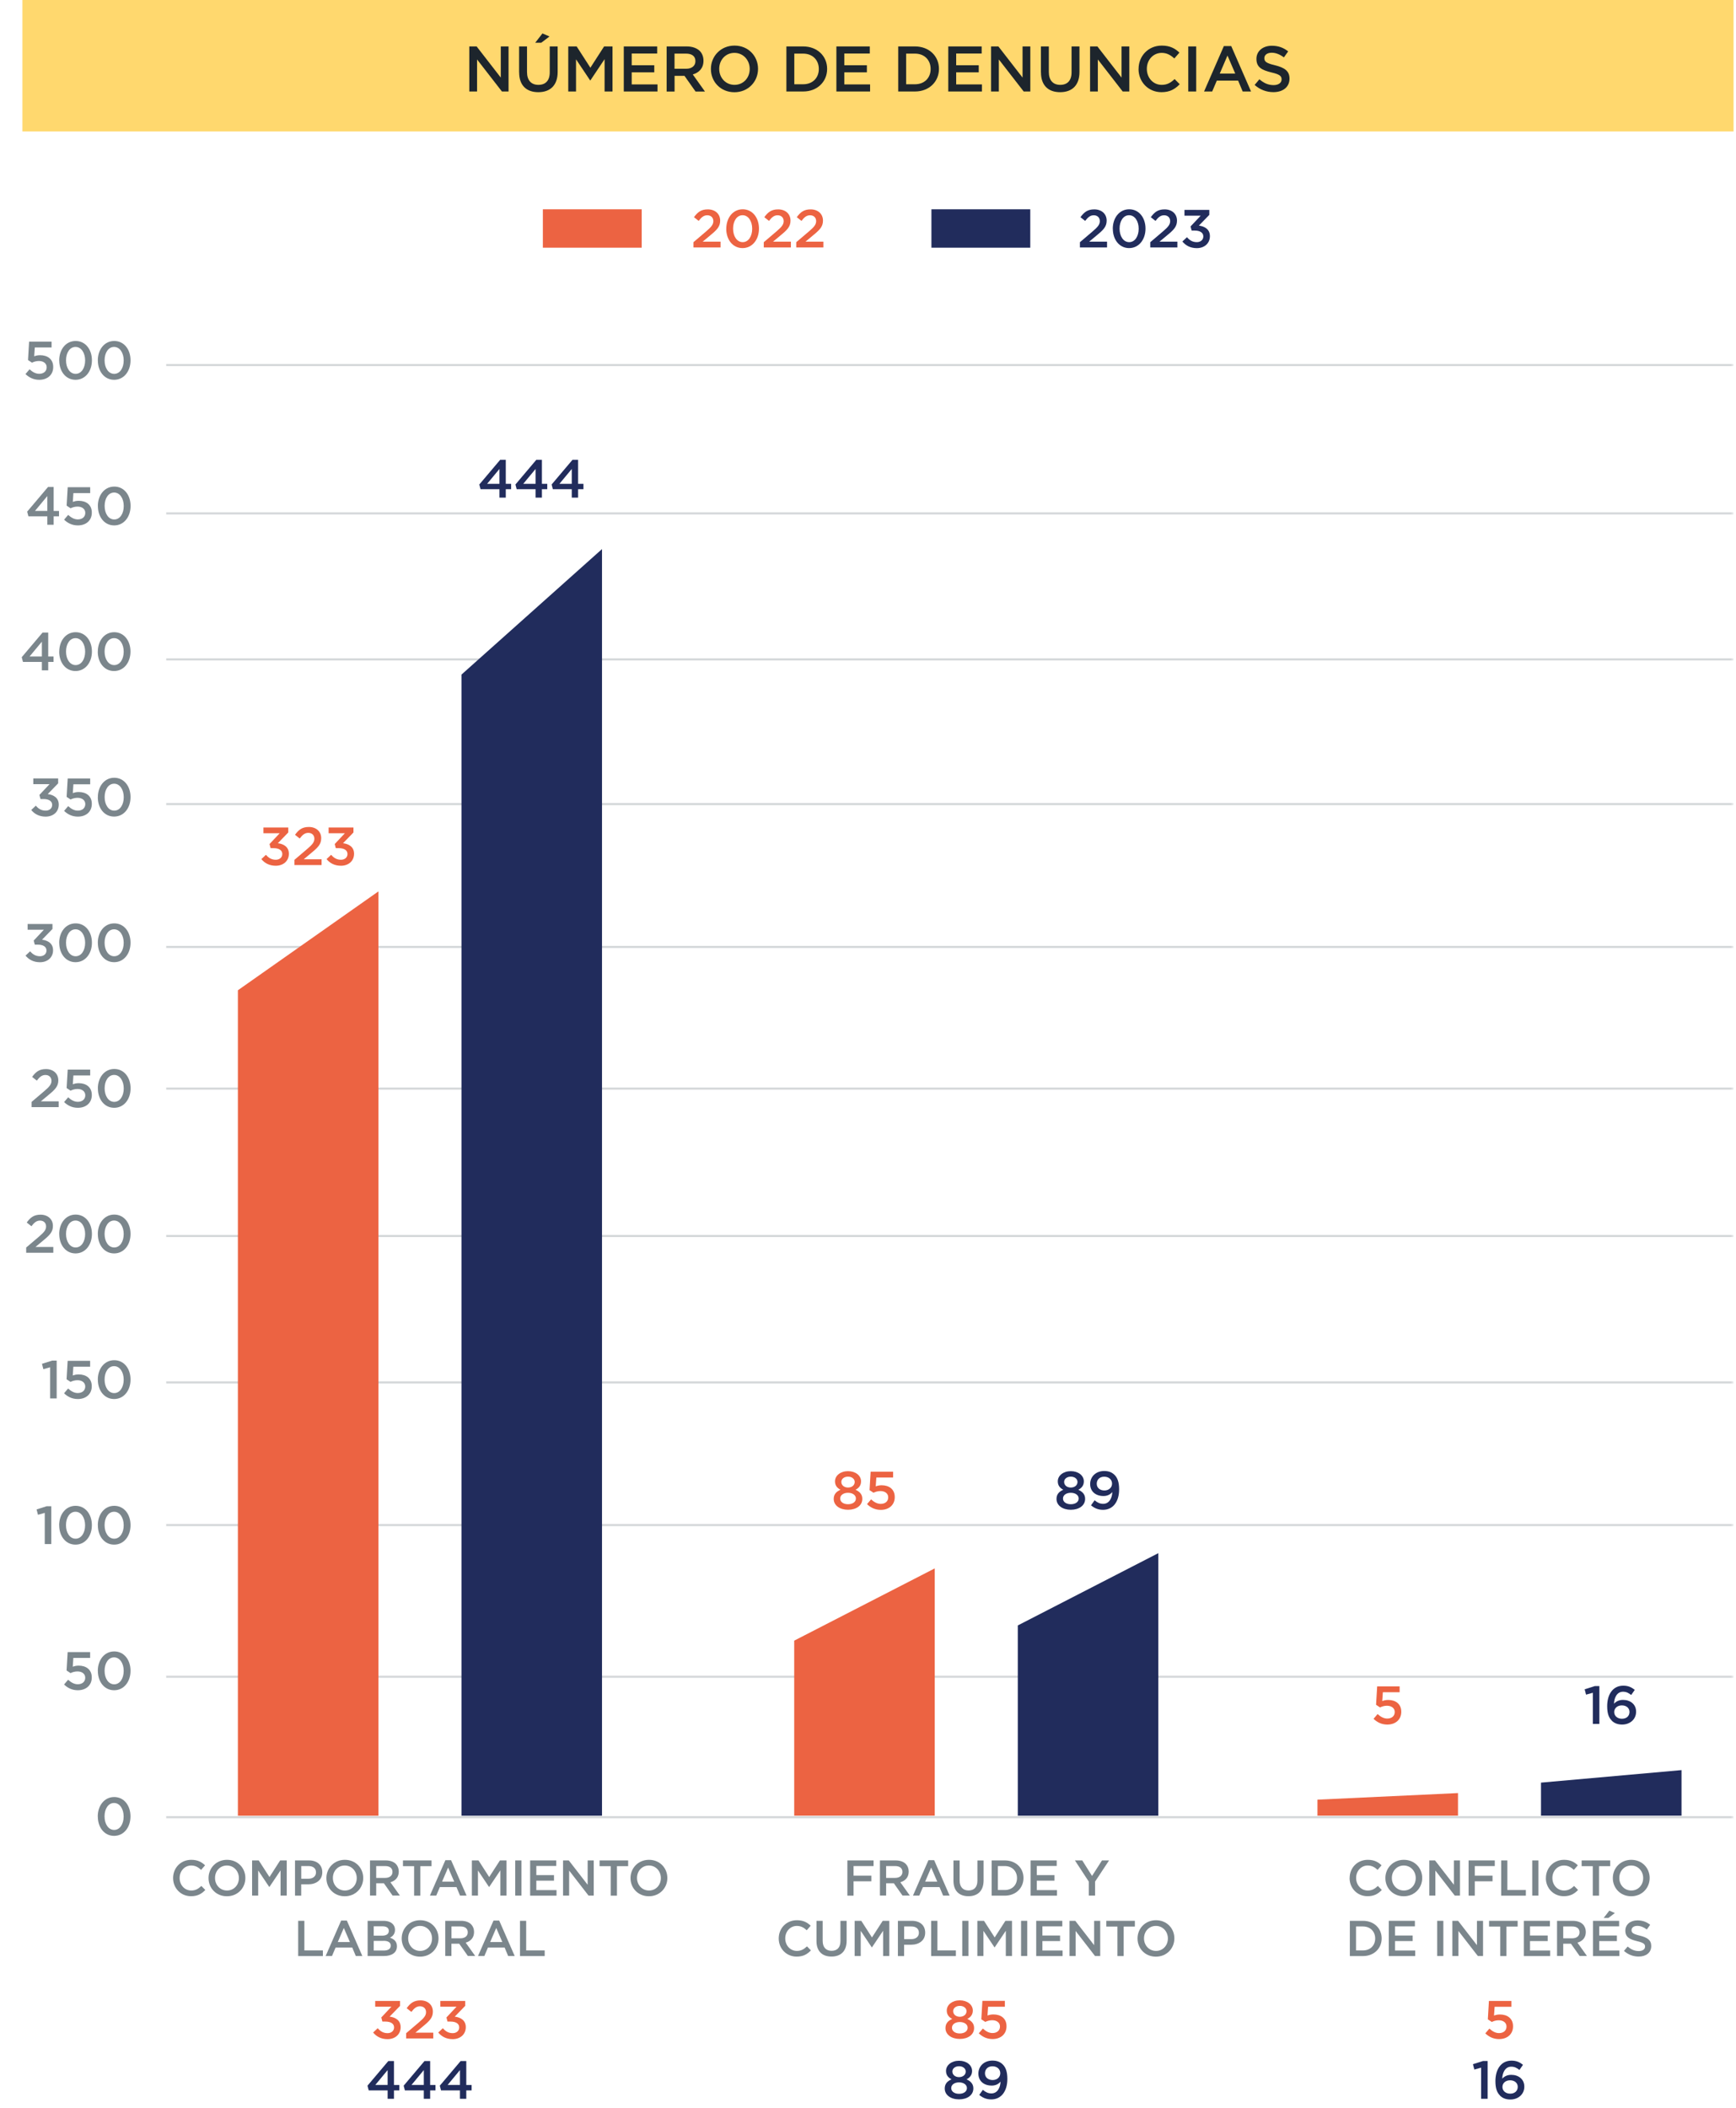 <svg width="491" height="596" viewBox="0 0 491 596" fill="none" xmlns="http://www.w3.org/2000/svg">
<path d="M490.308 0H6.342V37.17H490.308V0Z" fill="#FFD86E"/>
<path d="M132.734 13.132H134.806L141.638 21.938V13.132H143.836V25.872H141.96L134.932 16.814V25.872H132.734V13.132Z" fill="#1D252C"/>
<path d="M146.818 20.468V13.132H149.058V20.37C149.058 22.736 150.276 23.996 152.278 23.996C154.28 23.996 155.484 22.806 155.484 20.468V13.132H157.724V20.356C157.724 24.164 155.582 26.068 152.25 26.068C148.918 26.068 146.832 24.164 146.832 20.468H146.818ZM153.412 9.45L155.414 10.318L153.09 12.082H151.382L153.426 9.45H153.412Z" fill="#1D252C"/>
<path d="M160.721 13.132H163.101L166.979 19.152L170.857 13.132H173.237V25.872H170.997V16.73L166.979 22.736H166.909L162.919 16.772V25.872H160.721V13.132Z" fill="#1D252C"/>
<path d="M176.428 13.132H185.878V15.134H178.668V18.452H185.052V20.454H178.668V23.87H185.962V25.872H176.428V13.132Z" fill="#1D252C"/>
<path d="M188.552 13.132H194.236C195.832 13.132 197.092 13.608 197.918 14.406C198.59 15.092 198.968 16.044 198.968 17.15V17.192C198.968 19.292 197.708 20.538 195.944 21.056L199.388 25.886H196.728L193.592 21.448H190.792V25.886H188.552V13.146V13.132ZM194.068 19.446C195.664 19.446 196.686 18.606 196.686 17.318V17.276C196.686 15.904 195.706 15.162 194.04 15.162H190.778V19.446H194.054H194.068Z" fill="#1D252C"/>
<path d="M201.068 19.53V19.488C201.068 15.904 203.84 12.894 207.746 12.894C211.652 12.894 214.396 15.862 214.396 19.446V19.488C214.396 23.072 211.624 26.082 207.718 26.082C203.812 26.082 201.068 23.114 201.068 19.53ZM212.044 19.53V19.488C212.044 17.01 210.238 14.952 207.718 14.952C205.198 14.952 203.42 16.968 203.42 19.446V19.488C203.42 21.966 205.226 23.996 207.746 23.996C210.266 23.996 212.044 21.994 212.044 19.516V19.53Z" fill="#1D252C"/>
<path d="M222.418 13.132H227.164C231.168 13.132 233.94 15.876 233.94 19.46V19.502C233.94 23.086 231.168 25.872 227.164 25.872H222.418V13.132ZM224.658 15.162V23.828H227.164C229.838 23.828 231.588 22.022 231.588 19.53V19.488C231.588 16.996 229.838 15.162 227.164 15.162H224.658Z" fill="#1D252C"/>
<path d="M236.559 13.132H246.009V15.134H238.799V18.452H245.183V20.454H238.799V23.87H246.093V25.872H236.559V13.132Z" fill="#1D252C"/>
<path d="M254.044 13.132H258.79C262.794 13.132 265.566 15.876 265.566 19.46V19.502C265.566 23.086 262.794 25.872 258.79 25.872H254.044V13.132ZM256.284 15.162V23.828H258.79C261.464 23.828 263.214 22.022 263.214 19.53V19.488C263.214 16.996 261.464 15.162 258.79 15.162H256.284Z" fill="#1D252C"/>
<path d="M268.199 13.132H277.649V15.134H270.439V18.452H276.823V20.454H270.439V23.87H277.733V25.872H268.199V13.132Z" fill="#1D252C"/>
<path d="M280.309 13.132H282.381L289.213 21.938V13.132H291.411V25.872H289.535L282.507 16.814V25.872H280.309V13.132Z" fill="#1D252C"/>
<path d="M294.406 20.468V13.132H296.646V20.37C296.646 22.736 297.864 23.996 299.866 23.996C301.868 23.996 303.072 22.806 303.072 20.468V13.132H305.312V20.356C305.312 24.164 303.17 26.068 299.838 26.068C296.506 26.068 294.42 24.164 294.42 20.468H294.406Z" fill="#1D252C"/>
<path d="M308.309 13.132H310.381L317.213 21.938V13.132H319.411V25.872H317.535L310.507 16.814V25.872H308.309V13.132Z" fill="#1D252C"/>
<path d="M322.029 19.53V19.488C322.029 15.862 324.745 12.894 328.595 12.894C330.947 12.894 332.361 13.72 333.579 14.882L332.137 16.534C331.115 15.582 330.023 14.952 328.567 14.952C326.145 14.952 324.367 16.954 324.367 19.446V19.488C324.367 21.98 326.131 23.996 328.567 23.996C330.135 23.996 331.129 23.38 332.221 22.358L333.663 23.814C332.333 25.2 330.877 26.068 328.497 26.068C324.787 26.068 322.015 23.17 322.015 19.516L322.029 19.53Z" fill="#1D252C"/>
<path d="M336.084 13.132H338.324V25.872H336.084V13.132Z" fill="#1D252C"/>
<path d="M346.164 13.033H348.236L353.836 25.871H351.47L350.182 22.791H344.162L342.846 25.871H340.55L346.15 13.033H346.164ZM349.37 20.803L347.172 15.707L344.988 20.803H349.37Z" fill="#1D252C"/>
<path d="M354.858 24.011L356.202 22.415C357.42 23.465 358.652 24.067 360.22 24.067C361.606 24.067 362.474 23.409 362.474 22.471V22.428C362.474 21.518 361.97 21.029 359.604 20.483C356.888 19.825 355.362 19.026 355.362 16.674V16.633C355.362 14.448 357.182 12.937 359.716 12.937C361.578 12.937 363.048 13.496 364.336 14.533L363.132 16.227C361.984 15.373 360.836 14.911 359.674 14.911C358.358 14.911 357.602 15.582 357.602 16.422V16.465C357.602 17.445 358.19 17.878 360.64 18.466C363.328 19.125 364.714 20.09 364.714 22.204V22.247C364.714 24.627 362.838 26.055 360.164 26.055C358.218 26.055 356.384 25.383 354.844 24.011H354.858Z" fill="#1D252C"/>
<path d="M7.21 105.771L8.358 104.427C9.212 105.211 10.108 105.701 11.088 105.701C12.362 105.701 13.202 104.973 13.202 103.867V103.839C13.202 102.761 12.292 102.075 11.004 102.075C10.248 102.075 9.59 102.285 9.044 102.551L7.924 101.809L8.232 96.601H14.588V98.253H9.842L9.674 100.745C10.178 100.563 10.64 100.437 11.354 100.437C13.412 100.437 15.05 101.529 15.05 103.769V103.797C15.05 105.967 13.454 107.395 11.102 107.395C9.478 107.395 8.204 106.737 7.21 105.771Z" fill="#7B868C"/>
<path d="M16.744 101.935V101.907C16.744 98.869 18.592 96.419 21.392 96.419C24.192 96.419 25.998 98.841 25.998 101.879V101.907C25.998 104.945 24.15 107.395 21.364 107.395C18.578 107.395 16.758 104.973 16.758 101.935H16.744ZM24.08 101.935V101.907C24.08 99.807 23.002 98.099 21.364 98.099C19.726 98.099 18.676 99.765 18.676 101.879V101.907C18.676 104.007 19.74 105.715 21.392 105.715C23.044 105.715 24.08 104.021 24.08 101.935Z" fill="#7B868C"/>
<path d="M27.664 101.935V101.907C27.664 98.869 29.512 96.419 32.312 96.419C35.112 96.419 36.918 98.841 36.918 101.879V101.907C36.918 104.945 35.07 107.395 32.284 107.395C29.498 107.395 27.678 104.973 27.678 101.935H27.664ZM34.986 101.935V101.907C34.986 99.807 33.908 98.099 32.27 98.099C30.632 98.099 29.582 99.765 29.582 101.879V101.907C29.582 104.007 30.646 105.715 32.298 105.715C33.95 105.715 34.986 104.021 34.986 101.935Z" fill="#7B868C"/>
<path d="M13.384 146.006H8.036L7.686 144.676L13.58 137.704H15.176V144.48H16.688V146.006H15.176V148.386H13.384V146.006ZM13.384 144.466V140.266L9.898 144.466H13.384Z" fill="#7B868C"/>
<path d="M18.13 146.943L19.278 145.599C20.132 146.383 21.028 146.873 22.008 146.873C23.282 146.873 24.122 146.145 24.122 145.039V145.011C24.122 143.933 23.212 143.247 21.924 143.247C21.168 143.247 20.51 143.457 19.964 143.723L18.844 142.981L19.152 137.773H25.508V139.425H20.762L20.594 141.917C21.098 141.735 21.56 141.609 22.274 141.609C24.332 141.609 25.97 142.701 25.97 144.941V144.969C25.97 147.139 24.374 148.567 22.022 148.567C20.398 148.567 19.124 147.909 18.13 146.943Z" fill="#7B868C"/>
<path d="M27.678 143.108V143.08C27.678 140.042 29.526 137.592 32.326 137.592C35.126 137.592 36.932 140.014 36.932 143.052V143.08C36.932 146.118 35.084 148.568 32.298 148.568C29.512 148.568 27.692 146.146 27.692 143.108H27.678ZM35 143.108V143.08C35 140.98 33.922 139.272 32.284 139.272C30.646 139.272 29.596 140.938 29.596 143.052V143.08C29.596 145.18 30.66 146.888 32.312 146.888C33.964 146.888 35 145.194 35 143.108Z" fill="#7B868C"/>
<path d="M11.844 187.167H6.496L6.146 185.837L12.04 178.865H13.636V185.641H15.148V187.167H13.636V189.547H11.844V187.167ZM11.844 185.641V181.441L8.358 185.641H11.844Z" fill="#7B868C"/>
<path d="M16.758 184.283V184.255C16.758 181.217 18.606 178.767 21.392 178.767C24.178 178.767 25.998 181.189 25.998 184.227V184.255C25.998 187.293 24.15 189.743 21.35 189.743C18.55 189.743 16.744 187.321 16.744 184.283H16.758ZM24.08 184.283V184.255C24.08 182.155 23.002 180.447 21.364 180.447C19.726 180.447 18.676 182.113 18.676 184.227V184.255C18.676 186.355 19.74 188.063 21.392 188.063C23.044 188.063 24.08 186.369 24.08 184.283Z" fill="#7B868C"/>
<path d="M27.664 184.283V184.255C27.664 181.217 29.512 178.767 32.298 178.767C35.084 178.767 36.904 181.189 36.904 184.227V184.255C36.904 187.293 35.056 189.743 32.256 189.743C29.456 189.743 27.65 187.321 27.65 184.283H27.664ZM34.986 184.283V184.255C34.986 182.155 33.908 180.447 32.27 180.447C30.632 180.447 29.582 182.113 29.582 184.227V184.255C29.582 186.355 30.646 188.063 32.298 188.063C33.95 188.063 34.986 186.369 34.986 184.283Z" fill="#7B868C"/>
<path d="M8.834 229.039L10.136 227.821C10.892 228.717 11.746 229.221 12.922 229.221C13.972 229.221 14.756 228.577 14.756 227.611V227.583C14.756 226.533 13.804 225.945 12.32 225.945H11.452L11.144 224.783L14.014 221.731H9.422V220.107H16.45V221.507L13.496 224.545C15.106 224.741 16.618 225.567 16.618 227.513V227.541C16.618 229.501 15.12 230.915 12.908 230.915C11.06 230.915 9.744 230.145 8.848 229.053L8.834 229.039Z" fill="#7B868C"/>
<path d="M18.13 229.291L19.278 227.947C20.132 228.731 21.028 229.221 22.008 229.221C23.282 229.221 24.122 228.493 24.122 227.387V227.359C24.122 226.281 23.212 225.595 21.924 225.595C21.168 225.595 20.51 225.805 19.964 226.071L18.844 225.329L19.152 220.121H25.508V221.773H20.762L20.594 224.265C21.098 224.083 21.56 223.957 22.274 223.957C24.332 223.957 25.97 225.049 25.97 227.289V227.317C25.97 229.487 24.374 230.915 22.022 230.915C20.398 230.915 19.124 230.257 18.13 229.291Z" fill="#7B868C"/>
<path d="M27.679 225.442V225.414C27.679 222.376 29.527 219.926 32.313 219.926C35.099 219.926 36.919 222.348 36.919 225.386V225.414C36.919 228.452 35.071 230.902 32.271 230.902C29.471 230.902 27.665 228.48 27.665 225.442H27.679ZM35.001 225.442V225.414C35.001 223.314 33.923 221.606 32.285 221.606C30.647 221.606 29.597 223.272 29.597 225.386V225.414C29.597 227.514 30.661 229.222 32.313 229.222C33.965 229.222 35.001 227.528 35.001 225.442Z" fill="#7B868C"/>
<path d="M7.224 270.213L8.526 268.995C9.282 269.891 10.136 270.395 11.312 270.395C12.362 270.395 13.146 269.751 13.146 268.785V268.757C13.146 267.707 12.194 267.119 10.71 267.119H9.842L9.534 265.957L12.404 262.905H7.812V261.281H14.84V262.681L11.886 265.719C13.496 265.915 15.008 266.741 15.008 268.687V268.715C15.008 270.675 13.51 272.089 11.298 272.089C9.45 272.089 8.134 271.319 7.238 270.227L7.224 270.213Z" fill="#7B868C"/>
<path d="M16.744 266.616V266.588C16.744 263.55 18.592 261.1 21.392 261.1C24.192 261.1 25.998 263.522 25.998 266.56V266.588C25.998 269.626 24.15 272.076 21.364 272.076C18.578 272.076 16.758 269.654 16.758 266.616H16.744ZM24.08 266.616V266.588C24.08 264.488 23.002 262.78 21.364 262.78C19.726 262.78 18.676 264.446 18.676 266.56V266.588C18.676 268.688 19.74 270.396 21.392 270.396C23.044 270.396 24.08 268.702 24.08 266.616Z" fill="#7B868C"/>
<path d="M27.664 266.616V266.588C27.664 263.55 29.512 261.1 32.312 261.1C35.112 261.1 36.918 263.522 36.918 266.56V266.588C36.918 269.626 35.07 272.076 32.284 272.076C29.498 272.076 27.678 269.654 27.678 266.616H27.664ZM34.986 266.616V266.588C34.986 264.488 33.908 262.78 32.27 262.78C30.632 262.78 29.582 264.446 29.582 266.56V266.588C29.582 268.688 30.646 270.396 32.298 270.396C33.95 270.396 34.986 268.702 34.986 266.616Z" fill="#7B868C"/>
<path d="M8.918 311.598L12.572 308.49C14.028 307.244 14.56 306.572 14.56 305.62C14.56 304.57 13.818 303.968 12.852 303.968C11.886 303.968 11.214 304.5 10.416 305.564L9.086 304.514C10.108 303.1 11.102 302.302 12.992 302.302C15.064 302.302 16.492 303.576 16.492 305.466V305.494C16.492 307.16 15.61 308.07 13.734 309.61L11.55 311.43H16.604V313.068H8.932V311.598H8.918Z" fill="#7B868C"/>
<path d="M18.13 311.626L19.278 310.282C20.132 311.066 21.028 311.556 22.008 311.556C23.282 311.556 24.122 310.828 24.122 309.722V309.694C24.122 308.616 23.212 307.93 21.924 307.93C21.168 307.93 20.51 308.14 19.964 308.406L18.844 307.664L19.152 302.456H25.508V304.108H20.762L20.594 306.6C21.098 306.418 21.56 306.292 22.274 306.292C24.332 306.292 25.97 307.384 25.97 309.624V309.652C25.97 311.822 24.374 313.25 22.022 313.25C20.398 313.25 19.124 312.592 18.13 311.626Z" fill="#7B868C"/>
<path d="M27.678 307.79V307.762C27.678 304.724 29.526 302.274 32.326 302.274C35.126 302.274 36.932 304.696 36.932 307.734V307.762C36.932 310.8 35.084 313.25 32.298 313.25C29.512 313.25 27.692 310.828 27.692 307.79H27.678ZM35 307.79V307.762C35 305.662 33.922 303.954 32.284 303.954C30.646 303.954 29.596 305.62 29.596 307.734V307.762C29.596 309.862 30.66 311.57 32.312 311.57C33.964 311.57 35 309.876 35 307.79Z" fill="#7B868C"/>
<path d="M7.392 352.773L11.046 349.665C12.502 348.419 13.034 347.747 13.034 346.795C13.034 345.745 12.292 345.143 11.326 345.143C10.36 345.143 9.688 345.675 8.89 346.739L7.56 345.689C8.582 344.275 9.576 343.477 11.466 343.477C13.538 343.477 14.966 344.751 14.966 346.641V346.669C14.966 348.335 14.084 349.245 12.208 350.785L10.024 352.605H15.078V354.243H7.406V352.773H7.392Z" fill="#7B868C"/>
<path d="M16.744 348.965V348.937C16.744 345.899 18.592 343.449 21.392 343.449C24.192 343.449 25.998 345.871 25.998 348.909V348.937C25.998 351.975 24.15 354.425 21.364 354.425C18.578 354.425 16.758 352.003 16.758 348.965H16.744ZM24.08 348.965V348.937C24.08 346.837 23.002 345.129 21.364 345.129C19.726 345.129 18.676 346.795 18.676 348.909V348.937C18.676 351.037 19.74 352.745 21.392 352.745C23.044 352.745 24.08 351.051 24.08 348.965Z" fill="#7B868C"/>
<path d="M27.664 348.965V348.937C27.664 345.899 29.512 343.449 32.312 343.449C35.112 343.449 36.918 345.871 36.918 348.909V348.937C36.918 351.975 35.07 354.425 32.284 354.425C29.498 354.425 27.678 352.003 27.678 348.965H27.664ZM34.986 348.965V348.937C34.986 346.837 33.908 345.129 32.27 345.129C30.632 345.129 29.582 346.795 29.582 348.909V348.937C29.582 351.037 30.646 352.745 32.298 352.745C33.95 352.745 34.986 351.051 34.986 348.965Z" fill="#7B868C"/>
<path d="M14.168 386.625L12.264 387.157L11.872 385.645L14.742 384.735H16.03V395.431H14.182V386.639L14.168 386.625Z" fill="#7B868C"/>
<path d="M18.116 393.975L19.264 392.631C20.118 393.415 21.014 393.905 21.994 393.905C23.268 393.905 24.108 393.177 24.108 392.071V392.043C24.108 390.965 23.198 390.279 21.91 390.279C21.154 390.279 20.496 390.489 19.95 390.755L18.83 390.013L19.138 384.805H25.494V386.457H20.748L20.58 388.949C21.084 388.767 21.546 388.641 22.26 388.641C24.318 388.641 25.956 389.733 25.956 391.973V392.001C25.956 394.171 24.36 395.599 22.008 395.599C20.384 395.599 19.11 394.941 18.116 393.975Z" fill="#7B868C"/>
<path d="M27.664 390.139V390.111C27.664 387.073 29.512 384.623 32.312 384.623C35.112 384.623 36.918 387.045 36.918 390.083V390.111C36.918 393.149 35.07 395.599 32.284 395.599C29.498 395.599 27.678 393.177 27.678 390.139H27.664ZM34.986 390.139V390.111C34.986 388.011 33.908 386.303 32.27 386.303C30.632 386.303 29.582 387.969 29.582 390.083V390.111C29.582 392.211 30.646 393.919 32.298 393.919C33.95 393.919 34.986 392.225 34.986 390.139Z" fill="#7B868C"/>
<path d="M12.642 427.798L10.738 428.33L10.346 426.818L13.216 425.908H14.504V436.604H12.656V427.812L12.642 427.798Z" fill="#7B868C"/>
<path d="M16.73 431.312V431.284C16.73 428.246 18.578 425.796 21.378 425.796C24.178 425.796 25.985 428.218 25.985 431.256V431.284C25.985 434.322 24.137 436.772 21.351 436.772C18.564 436.772 16.744 434.35 16.744 431.312H16.73ZM24.067 431.312V431.284C24.067 429.184 22.988 427.476 21.351 427.476C19.712 427.476 18.663 429.142 18.663 431.256V431.284C18.663 433.384 19.727 435.092 21.378 435.092C23.03 435.092 24.067 433.398 24.067 431.312Z" fill="#7B868C"/>
<path d="M27.665 431.312V431.284C27.665 428.246 29.513 425.796 32.313 425.796C35.113 425.796 36.919 428.218 36.919 431.256V431.284C36.919 434.322 35.071 436.772 32.285 436.772C29.499 436.772 27.679 434.35 27.679 431.312H27.665ZM34.987 431.312V431.284C34.987 429.184 33.909 427.476 32.271 427.476C30.633 427.476 29.583 429.142 29.583 431.256V431.284C29.583 433.384 30.647 435.092 32.299 435.092C33.951 435.092 34.987 433.398 34.987 431.312Z" fill="#7B868C"/>
<path d="M18.116 476.322L19.264 474.978C20.118 475.762 21.014 476.252 21.994 476.252C23.268 476.252 24.108 475.524 24.108 474.418V474.39C24.108 473.312 23.198 472.626 21.91 472.626C21.154 472.626 20.496 472.836 19.95 473.102L18.83 472.36L19.138 467.152H25.494V468.804H20.748L20.58 471.296C21.084 471.114 21.546 470.988 22.26 470.988C24.318 470.988 25.956 472.08 25.956 474.32V474.348C25.956 476.518 24.36 477.946 22.008 477.946C20.384 477.946 19.11 477.288 18.116 476.322Z" fill="#7B868C"/>
<path d="M27.664 472.487V472.459C27.664 469.421 29.512 466.971 32.312 466.971C35.112 466.971 36.918 469.393 36.918 472.431V472.459C36.918 475.497 35.07 477.947 32.284 477.947C29.498 477.947 27.678 475.525 27.678 472.487H27.664ZM34.986 472.487V472.459C34.986 470.359 33.908 468.651 32.27 468.651C30.632 468.651 29.582 470.317 29.582 472.431V472.459C29.582 474.559 30.646 476.267 32.298 476.267C33.95 476.267 34.986 474.573 34.986 472.487Z" fill="#7B868C"/>
<path d="M27.65 513.661V513.633C27.65 510.595 29.498 508.145 32.298 508.145C35.098 508.145 36.904 510.567 36.904 513.605V513.633C36.904 516.671 35.056 519.121 32.27 519.121C29.484 519.121 27.664 516.699 27.664 513.661H27.65ZM34.972 513.661V513.633C34.972 511.533 33.894 509.825 32.256 509.825C30.618 509.825 29.568 511.491 29.568 513.605V513.633C29.568 515.733 30.632 517.441 32.284 517.441C33.936 517.441 34.972 515.747 34.972 513.661Z" fill="#7B868C"/>
<mask id="mask0_2139_7093" style="mask-type:luminance" maskUnits="userSpaceOnUse" x="0" y="0" width="491" height="596">
<path d="M490.294 0H0V595.364H490.294V0Z" fill="white"/>
</mask>
<g mask="url(#mask0_2139_7093)">
<path d="M47.012 267.766H490.295" stroke="#D5D8DA" stroke-width="0.6"/>
<path d="M47.012 307.818H490.295" stroke="#D5D8DA" stroke-width="0.6"/>
<path d="M47.012 390.896H490.295" stroke="#D5D8DA" stroke-width="0.6"/>
<path d="M47.012 474.125H490.295" stroke="#D5D8DA" stroke-width="0.6"/>
<path d="M47.012 349.497H490.295" stroke="#D5D8DA" stroke-width="0.6"/>
<path d="M47.012 431.242H490.295" stroke="#D5D8DA" stroke-width="0.6"/>
<path d="M47.012 513.843H490.295" stroke="#D5D8DA" stroke-width="0.6"/>
<path d="M47.012 186.453H490.295" stroke="#D5D8DA" stroke-width="0.6"/>
<path d="M47.012 145.167H490.295" stroke="#D5D8DA" stroke-width="0.6"/>
<path d="M47.012 103.223H490.295" stroke="#D5D8DA" stroke-width="0.6"/>
<path d="M47.012 227.374H490.295" stroke="#D5D8DA" stroke-width="0.6"/>
</g>
<path d="M48.958 531.076V531.048C48.958 528.22 51.072 525.896 54.096 525.896C55.93 525.896 57.036 526.54 58.002 527.45L56.882 528.738C56.084 527.996 55.23 527.506 54.096 527.506C52.206 527.506 50.806 529.074 50.806 531.02V531.048C50.806 532.994 52.192 534.576 54.096 534.576C55.314 534.576 56.098 534.086 56.952 533.288L58.072 534.422C57.036 535.5 55.902 536.186 54.026 536.186C51.128 536.186 48.958 533.918 48.958 531.062V531.076Z" fill="#7B868C"/>
<path d="M58.982 531.076V531.048C58.982 528.248 61.138 525.896 64.204 525.896C67.27 525.896 69.398 528.22 69.398 531.02V531.048C69.398 533.848 67.242 536.2 64.176 536.2C61.11 536.2 58.982 533.876 58.982 531.076ZM67.564 531.076V531.048C67.564 529.116 66.15 527.506 64.176 527.506C62.202 527.506 60.816 529.088 60.816 531.02V531.048C60.816 532.98 62.23 534.576 64.204 534.576C66.178 534.576 67.564 533.008 67.564 531.076Z" fill="#7B868C"/>
<path d="M71.316 526.064H73.178L76.216 530.768L79.24 526.064H81.102V536.018H79.352V528.878L76.202 533.568H76.146L73.024 528.906V536.018H71.302V526.064H71.316Z" fill="#7B868C"/>
<path d="M83.454 526.064H87.374C89.712 526.064 91.154 527.38 91.154 529.396V529.424C91.154 531.664 89.362 532.826 87.164 532.826H85.19V536.032H83.44V526.078L83.454 526.064ZM87.234 531.244C88.564 531.244 89.376 530.502 89.376 529.466V529.438C89.376 528.276 88.536 527.66 87.234 527.66H85.204V531.244H87.234Z" fill="#7B868C"/>
<path d="M92.316 531.076V531.048C92.316 528.248 94.472 525.896 97.538 525.896C100.604 525.896 102.732 528.22 102.732 531.02V531.048C102.732 533.848 100.576 536.2 97.51 536.2C94.444 536.2 92.316 533.876 92.316 531.076ZM100.898 531.076V531.048C100.898 529.116 99.484 527.506 97.51 527.506C95.536 527.506 94.15 529.088 94.15 531.02V531.048C94.15 532.98 95.564 534.576 97.538 534.576C99.512 534.576 100.898 533.008 100.898 531.076Z" fill="#7B868C"/>
<path d="M104.65 526.065H109.088C110.334 526.065 111.314 526.429 111.958 527.059C112.49 527.605 112.784 528.347 112.784 529.201V529.229C112.784 530.867 111.804 531.847 110.418 532.239L113.106 536.005H111.034L108.584 532.533H106.4V536.005H104.65V526.051V526.065ZM108.962 531.007C110.208 531.007 111.006 530.349 111.006 529.341V529.313C111.006 528.249 110.236 527.661 108.948 527.661H106.4V531.007H108.962Z" fill="#7B868C"/>
<path d="M117.138 527.688H113.974V526.064H122.052V527.688H118.888V536.032H117.124V527.688H117.138Z" fill="#7B868C"/>
<path d="M125.958 525.995H127.582L131.964 536.019H130.116L129.108 533.611H124.404L123.382 536.019H121.59L125.972 525.995H125.958ZM128.464 532.071L126.742 528.081L125.034 532.071H128.464Z" fill="#7B868C"/>
<path d="M133.476 526.064H135.338L138.362 530.768L141.4 526.064H143.262V536.018H141.512V528.878L138.362 533.568H138.306L135.184 528.906V536.018H133.462V526.064H133.476Z" fill="#7B868C"/>
<path d="M145.726 526.064H147.476V536.018H145.726V526.064Z" fill="#7B868C"/>
<path d="M149.94 526.064H157.318V527.632H151.69V530.222H156.688V531.79H151.69V534.464H157.402V536.032H149.94V526.078V526.064Z" fill="#7B868C"/>
<path d="M159.25 526.064H160.874L166.208 532.952V526.064H167.93V536.018H166.46L160.972 528.934V536.018H159.25V526.064Z" fill="#7B868C"/>
<path d="M172.747 527.688H169.583V526.064H177.661V527.688H174.497V536.032H172.733V527.688H172.747Z" fill="#7B868C"/>
<path d="M178.333 531.076V531.048C178.333 528.248 180.489 525.896 183.555 525.896C186.621 525.896 188.749 528.22 188.749 531.02V531.048C188.749 533.848 186.593 536.2 183.527 536.2C180.461 536.2 178.333 533.876 178.333 531.076ZM186.915 531.076V531.048C186.915 529.116 185.501 527.506 183.527 527.506C181.553 527.506 180.167 529.088 180.167 531.02V531.048C180.167 532.98 181.581 534.576 183.555 534.576C185.529 534.576 186.915 533.008 186.915 531.076Z" fill="#7B868C"/>
<path d="M84.336 543.144H86.086V551.516H91.322V553.112H84.336V543.158V543.144Z" fill="#7B868C"/>
<path d="M96.474 543.074H98.098L102.48 553.098H100.632L99.624 550.69H94.92L93.898 553.098H92.106L96.488 543.074H96.474ZM98.966 549.15L97.244 545.16L95.536 549.15H98.966Z" fill="#7B868C"/>
<path d="M103.978 543.144H108.444C109.578 543.144 110.474 543.452 111.048 544.026C111.482 544.46 111.72 545.006 111.72 545.678V545.706C111.72 546.896 111.034 547.54 110.292 547.918C111.454 548.31 112.266 548.982 112.266 550.34V550.368C112.266 552.146 110.796 553.098 108.584 553.098H103.978V543.144ZM109.97 545.958C109.97 545.174 109.34 544.698 108.22 544.698H105.7V547.344H108.094C109.214 547.344 109.97 546.91 109.97 546V545.972V545.958ZM108.472 548.814H105.7V551.544H108.598C109.788 551.544 110.516 551.068 110.516 550.172V550.144C110.516 549.304 109.844 548.8 108.472 548.8V548.814Z" fill="#7B868C"/>
<path d="M113.611 548.156V548.128C113.611 545.328 115.767 542.976 118.833 542.976C121.899 542.976 124.027 545.3 124.027 548.1V548.128C124.027 550.928 121.871 553.28 118.805 553.28C115.739 553.28 113.611 550.956 113.611 548.156ZM122.193 548.156V548.128C122.193 546.196 120.779 544.586 118.805 544.586C116.831 544.586 115.445 546.168 115.445 548.1V548.128C115.445 550.06 116.859 551.656 118.833 551.656C120.807 551.656 122.193 550.088 122.193 548.156Z" fill="#7B868C"/>
<path d="M125.944 543.144H130.382C131.628 543.144 132.622 543.508 133.252 544.138C133.784 544.684 134.078 545.426 134.078 546.28V546.308C134.078 547.946 133.098 548.926 131.712 549.318L134.4 553.084H132.328L129.878 549.612H127.68V553.084H125.93V543.13L125.944 543.144ZM130.256 548.086C131.502 548.086 132.3 547.428 132.3 546.42V546.392C132.3 545.328 131.53 544.74 130.242 544.74H127.694V548.086H130.256Z" fill="#7B868C"/>
<path d="M139.567 543.074H141.191L145.573 553.098H143.725L142.717 550.69H138.013L136.991 553.098H135.199L139.581 543.074H139.567ZM142.073 549.15L140.351 545.16L138.643 549.15H142.073Z" fill="#7B868C"/>
<path d="M147.07 543.144H148.82V551.516H154.056V553.112H147.07V543.158V543.144Z" fill="#7B868C"/>
<path d="M130.522 513.423H170.268V155.261L130.522 190.751V513.423Z" fill="#212C5C"/>
<path d="M67.284 513.423H107.03V252.057L67.284 280.015V513.423Z" fill="#EC6342"/>
<path d="M73.919 242.928L75.221 241.71C75.977 242.606 76.831 243.11 78.007 243.11C79.057 243.11 79.841 242.466 79.841 241.5V241.472C79.841 240.422 78.889 239.834 77.405 239.834H76.537L76.229 238.672L79.099 235.62H74.507V233.996H81.535V235.396L78.581 238.434C80.191 238.63 81.703 239.456 81.703 241.402V241.43C81.703 243.39 80.205 244.804 77.993 244.804C76.145 244.804 74.829 244.034 73.933 242.942L73.919 242.928Z" fill="#EC6342"/>
<path d="M83.272 243.138L86.925 240.03C88.382 238.784 88.913 238.112 88.913 237.16C88.913 236.11 88.171 235.508 87.206 235.508C86.24 235.508 85.567 236.04 84.769 237.104L83.439 236.054C84.462 234.64 85.456 233.842 87.346 233.842C89.418 233.842 90.846 235.116 90.846 237.006V237.034C90.846 238.7 89.963 239.61 88.088 241.15L85.903 242.97H90.957V244.608H83.285V243.138H83.272Z" fill="#EC6342"/>
<path d="M92.357 242.928L93.659 241.71C94.415 242.606 95.269 243.11 96.445 243.11C97.495 243.11 98.279 242.466 98.279 241.5V241.472C98.279 240.422 97.327 239.834 95.843 239.834H94.975L94.667 238.672L97.537 235.62H92.945V233.996H99.973V235.396L97.019 238.434C98.629 238.63 100.141 239.456 100.141 241.402V241.43C100.141 243.39 98.643 244.804 96.431 244.804C94.583 244.804 93.267 244.034 92.371 242.942L92.357 242.928Z" fill="#EC6342"/>
<path d="M141.261 138.333H135.913L135.562 137.003L141.457 130.031H143.053V136.807H144.565V138.333H143.053V140.713H141.261V138.333ZM141.261 136.807V132.607L137.775 136.807H141.261Z" fill="#212C5C"/>
<path d="M151.48 138.333H146.132L145.782 137.003L151.676 130.031H153.272V136.807H154.784V138.333H153.272V140.713H151.48V138.333ZM151.48 136.807V132.607L147.994 136.807H151.48Z" fill="#212C5C"/>
<path d="M161.714 138.333H156.366L156.016 137.003L161.91 130.031H163.506V136.807H165.018V138.333H163.506V140.713H161.714V138.333ZM161.714 136.807V132.607L158.228 136.807H161.714Z" fill="#212C5C"/>
<path d="M239.666 526.064H247.072V527.66H241.416V530.376H246.442V531.972H241.416V536.032H239.666V526.078V526.064Z" fill="#7B868C"/>
<path d="M248.878 526.065H253.316C254.562 526.065 255.542 526.429 256.186 527.059C256.718 527.605 257.012 528.347 257.012 529.201V529.229C257.012 530.867 256.032 531.847 254.646 532.239L257.334 536.005H255.262L252.812 532.533H250.628V536.005H248.878V526.051V526.065ZM253.19 531.007C254.436 531.007 255.234 530.349 255.234 529.341V529.313C255.234 528.249 254.464 527.661 253.176 527.661H250.628V531.007H253.19Z" fill="#7B868C"/>
<path d="M262.584 525.994H264.208L268.59 536.018H266.742L265.734 533.61H261.03L260.008 536.018H258.216L262.598 525.994H262.584ZM265.09 532.07L263.368 528.08L261.66 532.07H265.09Z" fill="#7B868C"/>
<path d="M269.668 531.804V526.078H271.418V531.734C271.418 533.582 272.37 534.562 273.938 534.562C275.506 534.562 276.444 533.638 276.444 531.804V526.078H278.194V531.72C278.194 534.688 276.514 536.186 273.91 536.186C271.306 536.186 269.668 534.688 269.668 531.804Z" fill="#7B868C"/>
<path d="M280.476 526.064H284.186C287.322 526.064 289.478 528.206 289.478 531.02V531.048C289.478 533.848 287.322 536.032 284.186 536.032H280.476V526.078V526.064ZM282.226 527.66V534.436H284.186C286.272 534.436 287.644 533.022 287.644 531.076V531.048C287.644 529.102 286.272 527.66 284.186 527.66H282.226Z" fill="#7B868C"/>
<path d="M291.494 526.064H298.872V527.632H293.244V530.222H298.242V531.79H293.244V534.464H298.956V536.032H291.494V526.078V526.064Z" fill="#7B868C"/>
<path d="M307.972 532.098L304.024 526.064H306.096L308.868 530.46L311.682 526.064H313.684L309.722 532.056V536.018H307.958V532.098H307.972Z" fill="#7B868C"/>
<path d="M220.248 548.156V548.128C220.248 545.3 222.362 542.976 225.386 542.976C227.22 542.976 228.326 543.62 229.292 544.53L228.172 545.818C227.374 545.076 226.52 544.586 225.386 544.586C223.496 544.586 222.096 546.154 222.096 548.1V548.128C222.096 550.074 223.482 551.656 225.386 551.656C226.604 551.656 227.388 551.166 228.242 550.368L229.362 551.502C228.326 552.58 227.192 553.266 225.316 553.266C222.418 553.266 220.248 550.998 220.248 548.142V548.156Z" fill="#7B868C"/>
<path d="M230.929 548.87V543.144H232.679V548.8C232.679 550.648 233.631 551.628 235.199 551.628C236.767 551.628 237.705 550.704 237.705 548.87V543.144H239.455V548.786C239.455 551.754 237.775 553.252 235.171 553.252C232.567 553.252 230.929 551.754 230.929 548.87Z" fill="#7B868C"/>
<path d="M241.737 543.144H243.599L246.623 547.848L249.661 543.144H251.523V553.098H249.773V545.958L246.623 550.648H246.567L243.445 545.986V553.098H241.723V543.144H241.737Z" fill="#7B868C"/>
<path d="M253.973 543.144H257.893C260.231 543.144 261.673 544.46 261.673 546.476V546.504C261.673 548.744 259.881 549.906 257.683 549.906H255.709V553.112H253.959V543.158L253.973 543.144ZM257.753 548.324C259.083 548.324 259.895 547.582 259.895 546.546V546.518C259.895 545.356 259.055 544.74 257.753 544.74H255.723V548.324H257.753Z" fill="#7B868C"/>
<path d="M263.367 543.144H265.117V551.516H270.353V553.112H263.367V543.158V543.144Z" fill="#7B868C"/>
<path d="M272.16 543.144H273.91V553.098H272.16V543.144Z" fill="#7B868C"/>
<path d="M276.443 543.144H278.305L281.329 547.848L284.367 543.144H286.229V553.098H284.479V545.958L281.329 550.648H281.273L278.151 545.986V553.098H276.429V543.144H276.443Z" fill="#7B868C"/>
<path d="M288.792 543.144H290.542V553.098H288.792V543.144Z" fill="#7B868C"/>
<path d="M293.076 543.144H300.454V544.712H294.826V547.302H299.824V548.87H294.826V551.544H300.538V553.112H293.076V543.158V543.144Z" fill="#7B868C"/>
<path d="M302.498 543.144H304.122L309.456 550.032V543.144H311.178V553.098H309.708L304.22 546.014V553.098H302.498V543.144Z" fill="#7B868C"/>
<path d="M316.064 544.768H312.9V543.144H320.978V544.768H317.814V553.112H316.05V544.768H316.064Z" fill="#7B868C"/>
<path d="M321.733 548.156V548.128C321.733 545.328 323.889 542.976 326.955 542.976C330.021 542.976 332.149 545.3 332.149 548.1V548.128C332.149 550.928 329.993 553.28 326.927 553.28C323.861 553.28 321.733 550.956 321.733 548.156ZM330.315 548.156V548.128C330.315 546.196 328.901 544.586 326.927 544.586C324.953 544.586 323.567 546.168 323.567 548.1V548.128C323.567 550.06 324.981 551.656 326.955 551.656C328.929 551.656 330.315 550.088 330.315 548.156Z" fill="#7B868C"/>
<path d="M287.868 513.423H327.614V439.181L287.868 459.621V513.423Z" fill="#212C5C"/>
<path d="M224.63 513.422H264.376V443.492L224.63 463.918V513.422Z" fill="#EC6342"/>
<path d="M235.803 423.863V423.835C235.803 422.561 236.517 421.763 237.721 421.259C236.825 420.783 236.167 420.083 236.167 418.893V418.865C236.167 417.241 237.735 415.995 239.849 415.995C241.963 415.995 243.531 417.227 243.531 418.865V418.893C243.531 420.083 242.873 420.783 241.977 421.259C243.139 421.791 243.895 422.547 243.895 423.807V423.835C243.895 425.725 242.159 426.915 239.849 426.915C237.539 426.915 235.803 425.697 235.803 423.863ZM242.075 423.751V423.723C242.075 422.757 241.109 422.113 239.849 422.113C238.589 422.113 237.637 422.757 237.637 423.723V423.751C237.637 424.619 238.449 425.347 239.849 425.347C241.249 425.347 242.075 424.633 242.075 423.751ZM241.739 419.061V419.033C241.739 418.221 240.983 417.549 239.849 417.549C238.715 417.549 237.959 418.221 237.959 419.019V419.047C237.959 419.971 238.757 420.629 239.849 420.629C240.941 420.629 241.739 419.971 241.739 419.061Z" fill="#EC6342"/>
<path d="M245.225 425.319L246.373 423.975C247.227 424.759 248.123 425.249 249.103 425.249C250.377 425.249 251.217 424.521 251.217 423.415V423.387C251.217 422.309 250.307 421.623 249.019 421.623C248.263 421.623 247.605 421.833 247.059 422.099L245.939 421.357L246.247 416.149H252.603V417.801H247.857L247.689 420.293C248.193 420.111 248.655 419.985 249.369 419.985C251.427 419.985 253.065 421.077 253.065 423.317V423.345C253.065 425.515 251.469 426.943 249.117 426.943C247.493 426.943 246.219 426.285 245.225 425.319Z" fill="#EC6342"/>
<path d="M298.816 423.864V423.836C298.816 422.562 299.53 421.764 300.734 421.26C299.838 420.784 299.18 420.084 299.18 418.894V418.866C299.18 417.242 300.748 415.996 302.862 415.996C304.976 415.996 306.544 417.228 306.544 418.866V418.894C306.544 420.084 305.886 420.784 304.99 421.26C306.152 421.792 306.908 422.548 306.908 423.808V423.836C306.908 425.726 305.172 426.916 302.862 426.916C300.552 426.916 298.816 425.698 298.816 423.864ZM305.088 423.752V423.724C305.088 422.758 304.122 422.114 302.862 422.114C301.602 422.114 300.65 422.758 300.65 423.724V423.752C300.65 424.62 301.462 425.348 302.862 425.348C304.262 425.348 305.088 424.634 305.088 423.752ZM304.752 419.062V419.034C304.752 418.222 303.996 417.55 302.862 417.55C301.728 417.55 300.972 418.222 300.972 419.02V419.048C300.972 419.972 301.77 420.63 302.862 420.63C303.954 420.63 304.752 419.972 304.752 419.062Z" fill="#212C5C"/>
<path d="M314.608 421.89C314.02 422.604 313.194 423.024 312.102 423.024C309.848 423.024 308.336 421.708 308.336 419.65V419.622C308.336 417.55 309.946 415.954 312.298 415.954C313.628 415.954 314.496 416.332 315.252 417.074C316.022 417.858 316.526 419.034 316.526 421.12V421.148C316.526 424.564 314.846 426.93 311.976 426.93C310.506 426.93 309.47 426.398 308.574 425.656L309.596 424.228C310.394 424.9 311.108 425.236 312.018 425.236C313.894 425.236 314.58 423.29 314.594 421.89H314.608ZM314.524 419.552V419.524C314.524 418.418 313.656 417.564 312.312 417.564C310.968 417.564 310.198 418.446 310.198 419.538V419.566C310.198 420.672 311.052 421.456 312.368 421.456C313.684 421.456 314.524 420.574 314.524 419.538V419.552Z" fill="#212C5C"/>
<path d="M105.532 574.729L106.834 573.511C107.59 574.407 108.444 574.911 109.62 574.911C110.67 574.911 111.454 574.267 111.454 573.301V573.273C111.454 572.223 110.502 571.635 109.018 571.635H108.15L107.842 570.473L110.712 567.421H106.12V565.797H113.148V567.197L110.194 570.235C111.804 570.431 113.316 571.257 113.316 573.203V573.231C113.316 575.191 111.818 576.605 109.606 576.605C107.758 576.605 106.442 575.835 105.546 574.743L105.532 574.729Z" fill="#EC6342"/>
<path d="M114.856 574.939L118.51 571.831C119.966 570.585 120.498 569.913 120.498 568.961C120.498 567.911 119.756 567.309 118.79 567.309C117.824 567.309 117.152 567.841 116.354 568.905L115.024 567.855C116.046 566.441 117.04 565.643 118.93 565.643C121.002 565.643 122.43 566.917 122.43 568.807V568.835C122.43 570.501 121.548 571.411 119.672 572.951L117.488 574.771H122.542V576.409H114.87V574.939H114.856Z" fill="#EC6342"/>
<path d="M123.956 574.729L125.258 573.511C126.014 574.407 126.868 574.911 128.044 574.911C129.094 574.911 129.878 574.267 129.878 573.301V573.273C129.878 572.223 128.926 571.635 127.442 571.635H126.574L126.266 570.473L129.136 567.421H124.544V565.797H131.572V567.197L128.618 570.235C130.228 570.431 131.74 571.257 131.74 573.203V573.231C131.74 575.191 130.242 576.605 128.03 576.605C126.182 576.605 124.866 575.835 123.97 574.743L123.956 574.729Z" fill="#EC6342"/>
<mask id="mask1_2139_7093" style="mask-type:luminance" maskUnits="userSpaceOnUse" x="0" y="0" width="491" height="596">
<path d="M490.294 0H0V595.364H490.294V0Z" fill="white"/>
</mask>
<g mask="url(#mask1_2139_7093)">
<path d="M109.635 591.095H104.287L103.937 589.765L109.831 582.793H111.427V589.569H112.939V591.095H111.427V593.475H109.635V591.095ZM109.635 589.555V585.355L106.149 589.555H109.635Z" fill="#212C5C"/>
<path d="M119.868 591.095H114.52L114.17 589.765L120.064 582.793H121.66V589.569H123.172V591.095H121.66V593.475H119.868V591.095ZM119.868 589.555V585.355L116.382 589.555H119.868Z" fill="#212C5C"/>
<path d="M130.088 591.095H124.74L124.39 589.765L130.284 582.793H131.88V589.569H133.392V591.095H131.88V593.475H130.088V591.095ZM130.088 589.555V585.355L126.602 589.555H130.088Z" fill="#212C5C"/>
</g>
<path d="M267.414 573.496V573.468C267.414 572.194 268.128 571.396 269.332 570.892C268.436 570.416 267.778 569.716 267.778 568.526V568.498C267.778 566.874 269.346 565.628 271.46 565.628C273.574 565.628 275.142 566.86 275.142 568.498V568.526C275.142 569.716 274.484 570.416 273.588 570.892C274.75 571.424 275.506 572.18 275.506 573.44V573.468C275.506 575.358 273.77 576.548 271.46 576.548C269.15 576.548 267.414 575.33 267.414 573.496ZM273.686 573.398V573.37C273.686 572.404 272.72 571.76 271.46 571.76C270.2 571.76 269.248 572.404 269.248 573.37V573.398C269.248 574.266 270.06 574.994 271.46 574.994C272.86 574.994 273.686 574.28 273.686 573.398ZM273.364 568.708V568.68C273.364 567.868 272.608 567.196 271.474 567.196C270.34 567.196 269.584 567.868 269.584 568.666V568.694C269.584 569.618 270.382 570.276 271.474 570.276C272.566 570.276 273.364 569.618 273.364 568.708Z" fill="#EC6342"/>
<path d="M276.836 574.952L277.984 573.608C278.838 574.392 279.734 574.882 280.714 574.882C281.988 574.882 282.828 574.154 282.828 573.048V573.02C282.828 571.942 281.918 571.256 280.63 571.256C279.874 571.256 279.216 571.466 278.67 571.732L277.55 570.99L277.858 565.782H284.214V567.434H279.468L279.3 569.926C279.804 569.744 280.266 569.618 280.98 569.618C283.038 569.618 284.676 570.71 284.676 572.95V572.978C284.676 575.148 283.08 576.576 280.728 576.576C279.104 576.576 277.83 575.918 276.836 574.952Z" fill="#EC6342"/>
<mask id="mask2_2139_7093" style="mask-type:luminance" maskUnits="userSpaceOnUse" x="0" y="0" width="491" height="596">
<path d="M490.294 0H0V595.364H490.294V0Z" fill="white"/>
</mask>
<g mask="url(#mask2_2139_7093)">
<path d="M267.204 590.577V590.549C267.204 589.275 267.918 588.477 269.122 587.973C268.226 587.497 267.568 586.797 267.568 585.607V585.579C267.568 583.955 269.136 582.709 271.25 582.709C273.364 582.709 274.932 583.941 274.932 585.579V585.607C274.932 586.797 274.274 587.497 273.378 587.973C274.54 588.505 275.296 589.261 275.296 590.521V590.549C275.296 592.439 273.574 593.629 271.25 593.629C268.926 593.629 267.204 592.411 267.204 590.577ZM273.476 590.465V590.437C273.476 589.471 272.51 588.827 271.25 588.827C269.99 588.827 269.038 589.471 269.038 590.437V590.465C269.038 591.333 269.85 592.061 271.25 592.061C272.65 592.061 273.476 591.347 273.476 590.465ZM273.14 585.775V585.747C273.14 584.935 272.384 584.263 271.25 584.263C270.116 584.263 269.36 584.935 269.36 585.733V585.761C269.36 586.685 270.158 587.343 271.25 587.343C272.342 587.343 273.14 586.685 273.14 585.775Z" fill="#212C5C"/>
<path d="M282.996 588.603C282.408 589.317 281.582 589.737 280.49 589.737C278.236 589.737 276.724 588.421 276.724 586.363V586.335C276.724 584.263 278.334 582.667 280.686 582.667C282.016 582.667 282.884 583.045 283.64 583.787C284.41 584.571 284.914 585.747 284.914 587.833V587.861C284.914 591.277 283.234 593.643 280.364 593.643C278.894 593.643 277.858 593.111 276.962 592.369L277.984 590.941C278.782 591.613 279.496 591.949 280.406 591.949C282.282 591.949 282.968 590.003 282.982 588.603H282.996ZM282.912 586.265V586.237C282.912 585.131 282.044 584.277 280.7 584.277C279.356 584.277 278.586 585.159 278.586 586.251V586.279C278.586 587.385 279.44 588.169 280.756 588.169C282.072 588.169 282.912 587.287 282.912 586.251V586.265Z" fill="#212C5C"/>
</g>
<path d="M381.724 531.076V531.048C381.724 528.22 383.838 525.896 386.862 525.896C388.696 525.896 389.802 526.54 390.754 527.45L389.634 528.738C388.836 527.996 387.982 527.506 386.848 527.506C384.958 527.506 383.558 529.074 383.558 531.02V531.048C383.558 532.994 384.944 534.576 386.848 534.576C388.066 534.576 388.85 534.086 389.704 533.288L390.824 534.422C389.788 535.5 388.654 536.186 386.778 536.186C383.88 536.186 381.71 533.918 381.71 531.062L381.724 531.076Z" fill="#7B868C"/>
<path d="M391.833 531.076V531.048C391.833 528.248 393.988 525.896 397.054 525.896C400.12 525.896 402.249 528.22 402.249 531.02V531.048C402.249 533.848 400.093 536.2 397.027 536.2C393.961 536.2 391.833 533.876 391.833 531.076ZM400.415 531.076V531.048C400.415 529.116 399.001 527.506 397.027 527.506C395.053 527.506 393.667 529.088 393.667 531.02V531.048C393.667 532.98 395.08 534.576 397.054 534.576C399.028 534.576 400.415 533.008 400.415 531.076Z" fill="#7B868C"/>
<path d="M404.25 526.064H405.874L411.208 532.952V526.064H412.931V536.018H411.46L405.973 528.934V536.018H404.25V526.064Z" fill="#7B868C"/>
<path d="M415.367 526.064H422.773V527.66H417.117V530.376H422.143V531.972H417.117V536.032H415.367V526.078V526.064Z" fill="#7B868C"/>
<path d="M424.579 526.064H426.329V534.436H431.565V536.032H424.579V526.078V526.064Z" fill="#7B868C"/>
<path d="M433.37 526.064H435.12V536.018H433.37V526.064Z" fill="#7B868C"/>
<path d="M437.234 531.076V531.048C437.234 528.22 439.348 525.896 442.372 525.896C444.206 525.896 445.312 526.54 446.264 527.45L445.144 528.738C444.346 527.996 443.492 527.506 442.358 527.506C440.468 527.506 439.068 529.074 439.068 531.02V531.048C439.068 532.994 440.454 534.576 442.358 534.576C443.576 534.576 444.36 534.086 445.214 533.288L446.334 534.422C445.298 535.5 444.164 536.186 442.288 536.186C439.39 536.186 437.22 533.918 437.22 531.062L437.234 531.076Z" fill="#7B868C"/>
<path d="M450.506 527.688H447.342V526.064H455.42V527.688H452.256V536.032H450.492V527.688H450.506Z" fill="#7B868C"/>
<path d="M456.163 531.076V531.048C456.163 528.248 458.319 525.896 461.385 525.896C464.451 525.896 466.579 528.22 466.579 531.02V531.048C466.579 533.848 464.423 536.2 461.357 536.2C458.291 536.2 456.163 533.876 456.163 531.076ZM464.745 531.076V531.048C464.745 529.116 463.331 527.506 461.357 527.506C459.383 527.506 457.997 529.088 457.997 531.02V531.048C457.997 532.98 459.411 534.576 461.385 534.576C463.359 534.576 464.745 533.008 464.745 531.076Z" fill="#7B868C"/>
<path d="M381.781 543.145H385.491C388.627 543.145 390.783 545.287 390.783 548.101V548.129C390.783 550.929 388.627 553.113 385.491 553.113H381.781V543.159V543.145ZM383.531 544.741V551.517H385.491C387.577 551.517 388.949 550.103 388.949 548.157V548.129C388.949 546.183 387.577 544.741 385.491 544.741H383.531Z" fill="#7B868C"/>
<path d="M392.799 543.145H400.177V544.713H394.549V547.303H399.547V548.871H394.549V551.545H400.261V553.113H392.799V543.159V543.145Z" fill="#7B868C"/>
<path d="M406.477 543.145H408.227V553.099H406.477V543.145Z" fill="#7B868C"/>
<path d="M410.775 543.145H412.399L417.733 550.033V543.145H419.455V553.099H417.985L412.497 546.015V553.099H410.775V543.145Z" fill="#7B868C"/>
<path d="M424.327 544.769H421.163V543.145H429.241V544.769H426.077V553.113H424.313V544.769H424.327Z" fill="#7B868C"/>
<path d="M430.991 543.145H438.369V544.713H432.741V547.303H437.739V548.871H432.741V551.545H438.439V553.113H430.991V543.159V543.145Z" fill="#7B868C"/>
<path d="M440.385 543.145H444.823C446.069 543.145 447.063 543.509 447.693 544.139C448.225 544.685 448.519 545.427 448.519 546.281V546.309C448.519 547.947 447.539 548.927 446.153 549.319L448.841 553.085H446.769L444.319 549.613H442.135V553.085H440.385V543.131V543.145ZM444.697 548.087C445.943 548.087 446.741 547.429 446.741 546.421V546.393C446.741 545.329 445.971 544.741 444.683 544.741H442.135V548.087H444.697Z" fill="#7B868C"/>
<path d="M450.562 543.145H457.941V544.713H452.313V547.303H457.311V548.871H452.313V551.545H458.011V553.113H450.562V543.159V543.145ZM455.169 540.261L456.737 540.947L454.917 542.333H453.573L455.169 540.275V540.261Z" fill="#7B868C"/>
<path d="M459.312 551.657L460.363 550.411C461.315 551.237 462.281 551.699 463.513 551.699C464.591 551.699 465.277 551.181 465.277 550.453V550.425C465.277 549.711 464.871 549.333 463.023 548.899C460.909 548.381 459.704 547.765 459.704 545.931V545.903C459.704 544.195 461.133 543.019 463.107 543.019C464.563 543.019 465.711 543.453 466.719 544.265L465.781 545.595C464.885 544.923 463.989 544.573 463.079 544.573C462.057 544.573 461.454 545.105 461.454 545.749V545.777C461.454 546.547 461.917 546.883 463.835 547.345C465.935 547.863 467.027 548.605 467.027 550.257V550.285C467.027 552.147 465.557 553.253 463.471 553.253C461.945 553.253 460.517 552.721 459.312 551.657Z" fill="#7B868C"/>
<path d="M435.848 513.421H475.594V500.527L435.848 504.069V513.421Z" fill="#212C5C"/>
<path d="M372.625 513.422H412.371V507.024L372.625 508.886V513.422Z" fill="#EC6342"/>
<path d="M388.486 486.025L389.634 484.681C390.488 485.465 391.384 485.954 392.364 485.954C393.638 485.954 394.478 485.227 394.478 484.121V484.093C394.478 483.015 393.568 482.329 392.28 482.329C391.524 482.329 390.866 482.538 390.32 482.804L389.2 482.062L389.508 476.854H395.864V478.507H391.118L390.95 480.999C391.454 480.817 391.916 480.691 392.63 480.691C394.688 480.691 396.326 481.783 396.326 484.023V484.051C396.326 486.221 394.73 487.649 392.378 487.649C390.754 487.649 389.48 486.991 388.486 486.025Z" fill="#EC6342"/>
<path d="M450.507 478.66L448.589 479.192L448.197 477.68L451.067 476.77H452.355V487.466H450.507V478.674V478.66Z" fill="#212C5C"/>
<path d="M455.854 486.513C455.056 485.715 454.566 484.595 454.566 482.467V482.439C454.566 479.191 456.12 476.657 459.116 476.657C460.502 476.657 461.44 477.091 462.364 477.847L461.356 479.289C460.614 478.715 459.998 478.365 459.046 478.365C457.198 478.365 456.526 480.297 456.498 481.753C457.114 481.095 457.912 480.675 459.046 480.675C461.09 480.675 462.742 481.893 462.742 484.007V484.035C462.742 486.149 461.034 487.647 458.794 487.647C457.492 487.647 456.554 487.241 455.84 486.527L455.854 486.513ZM460.88 484.105V484.077C460.88 483.013 460.026 482.229 458.71 482.229C457.394 482.229 456.554 483.083 456.554 484.091V484.119C456.554 485.197 457.436 486.009 458.752 486.009C460.068 486.009 460.88 485.197 460.88 484.091V484.105Z" fill="#212C5C"/>
<path d="M420.098 574.966L421.246 573.622C422.1 574.406 422.996 574.896 423.976 574.896C425.25 574.896 426.09 574.168 426.09 573.062V573.034C426.09 571.956 425.18 571.27 423.892 571.27C423.136 571.27 422.478 571.48 421.932 571.746L420.812 571.004L421.12 565.796H427.476V567.448H422.73L422.562 569.94C423.066 569.758 423.528 569.632 424.242 569.632C426.3 569.632 427.938 570.724 427.938 572.964V572.992C427.938 575.162 426.342 576.59 423.99 576.59C422.366 576.59 421.092 575.932 420.098 574.966Z" fill="#EC6342"/>
<mask id="mask3_2139_7093" style="mask-type:luminance" maskUnits="userSpaceOnUse" x="0" y="0" width="491" height="596">
<path d="M490.294 0H0V595.364H490.294V0Z" fill="white"/>
</mask>
<g mask="url(#mask3_2139_7093)">
<path d="M418.894 584.669L416.99 585.201L416.598 583.689L419.468 582.779H420.756V593.475H418.908V584.683L418.894 584.669Z" fill="#212C5C"/>
<path d="M424.242 592.537C423.444 591.739 422.954 590.619 422.954 588.491V588.463C422.954 585.215 424.508 582.681 427.504 582.681C428.89 582.681 429.828 583.115 430.752 583.871L429.744 585.313C429.002 584.739 428.386 584.389 427.434 584.389C425.586 584.389 424.914 586.321 424.886 587.777C425.502 587.119 426.3 586.699 427.434 586.699C429.478 586.699 431.13 587.917 431.13 590.031V590.059C431.13 592.173 429.422 593.671 427.182 593.671C425.88 593.671 424.942 593.265 424.228 592.551L424.242 592.537ZM429.268 590.115V590.087C429.268 589.023 428.414 588.239 427.098 588.239C425.782 588.239 424.942 589.093 424.942 590.101V590.129C424.942 591.207 425.824 592.019 427.14 592.019C428.456 592.019 429.268 591.207 429.268 590.101V590.115Z" fill="#212C5C"/>
</g>
<path d="M181.496 59.178H153.538V70.042H181.496V59.178Z" fill="#EC6342"/>
<path d="M196.112 68.5L199.766 65.392C201.222 64.146 201.754 63.474 201.754 62.522C201.754 61.472 201.012 60.87 200.046 60.87C199.08 60.87 198.408 61.402 197.61 62.466L196.28 61.416C197.302 60.002 198.296 59.204 200.186 59.204C202.258 59.204 203.686 60.478 203.686 62.368V62.396C203.686 64.062 202.804 64.972 200.928 66.512L198.744 68.332H203.798V69.97H196.126V68.5H196.112Z" fill="#EC6342"/>
<path d="M205.423 64.693V64.665C205.423 61.627 207.271 59.177 210.057 59.177C212.843 59.177 214.663 61.599 214.663 64.637V64.665C214.663 67.703 212.815 70.153 210.015 70.153C207.215 70.153 205.409 67.731 205.409 64.693H205.423ZM212.745 64.693V64.665C212.745 62.565 211.667 60.857 210.029 60.857C208.391 60.857 207.341 62.523 207.341 64.637V64.665C207.341 66.765 208.405 68.473 210.057 68.473C211.709 68.473 212.745 66.779 212.745 64.693Z" fill="#EC6342"/>
<path d="M216.006 68.5L219.66 65.392C221.116 64.146 221.648 63.474 221.648 62.522C221.648 61.472 220.906 60.87 219.94 60.87C218.974 60.87 218.302 61.402 217.504 62.466L216.174 61.416C217.196 60.002 218.19 59.204 220.08 59.204C222.152 59.204 223.58 60.478 223.58 62.368V62.396C223.58 64.062 222.698 64.972 220.822 66.512L218.638 68.332H223.692V69.97H216.02V68.5H216.006Z" fill="#EC6342"/>
<path d="M225.19 68.5L228.844 65.392C230.3 64.146 230.832 63.474 230.832 62.522C230.832 61.472 230.09 60.87 229.124 60.87C228.158 60.87 227.486 61.402 226.688 62.466L225.358 61.416C226.38 60.002 227.374 59.204 229.264 59.204C231.336 59.204 232.764 60.478 232.764 62.368V62.396C232.764 64.062 231.882 64.972 230.006 66.512L227.822 68.332H232.876V69.97H225.204V68.5H225.19Z" fill="#EC6342"/>
<path d="M291.396 59.178H263.438V70.042H291.396V59.178Z" fill="#212C5C"/>
<path d="M305.424 68.5L309.078 65.392C310.534 64.146 311.066 63.474 311.066 62.522C311.066 61.472 310.324 60.87 309.358 60.87C308.392 60.87 307.72 61.402 306.922 62.466L305.592 61.416C306.614 60.002 307.608 59.204 309.498 59.204C311.57 59.204 312.998 60.478 312.998 62.368V62.396C312.998 64.062 312.116 64.972 310.24 66.512L308.056 68.332H313.11V69.97H305.438V68.5H305.424Z" fill="#212C5C"/>
<path d="M314.734 64.693V64.665C314.734 61.627 316.582 59.177 319.382 59.177C322.182 59.177 323.988 61.599 323.988 64.637V64.665C323.988 67.703 322.14 70.153 319.354 70.153C316.568 70.153 314.748 67.731 314.748 64.693H314.734ZM322.056 64.693V64.665C322.056 62.565 320.978 60.857 319.34 60.857C317.702 60.857 316.652 62.523 316.652 64.637V64.665C316.652 66.765 317.716 68.473 319.368 68.473C321.02 68.473 322.056 66.779 322.056 64.693Z" fill="#212C5C"/>
<path d="M325.318 68.5L328.972 65.392C330.428 64.146 330.96 63.474 330.96 62.522C330.96 61.472 330.218 60.87 329.252 60.87C328.286 60.87 327.614 61.402 326.816 62.466L325.486 61.416C326.508 60.002 327.502 59.204 329.392 59.204C331.464 59.204 332.892 60.478 332.892 62.368V62.396C332.892 64.062 332.01 64.972 330.134 66.512L327.95 68.332H333.004V69.97H325.332V68.5H325.318Z" fill="#212C5C"/>
<path d="M334.418 68.29L335.72 67.072C336.476 67.968 337.33 68.472 338.506 68.472C339.556 68.472 340.34 67.828 340.34 66.862V66.834C340.34 65.784 339.388 65.196 337.904 65.196H337.036L336.728 64.034L339.598 60.982H335.006V59.358H342.034V60.758L339.08 63.796C340.69 63.992 342.202 64.818 342.202 66.764V66.792C342.202 68.752 340.704 70.166 338.492 70.166C336.644 70.166 335.328 69.396 334.432 68.304L334.418 68.29Z" fill="#212C5C"/>
</svg>
